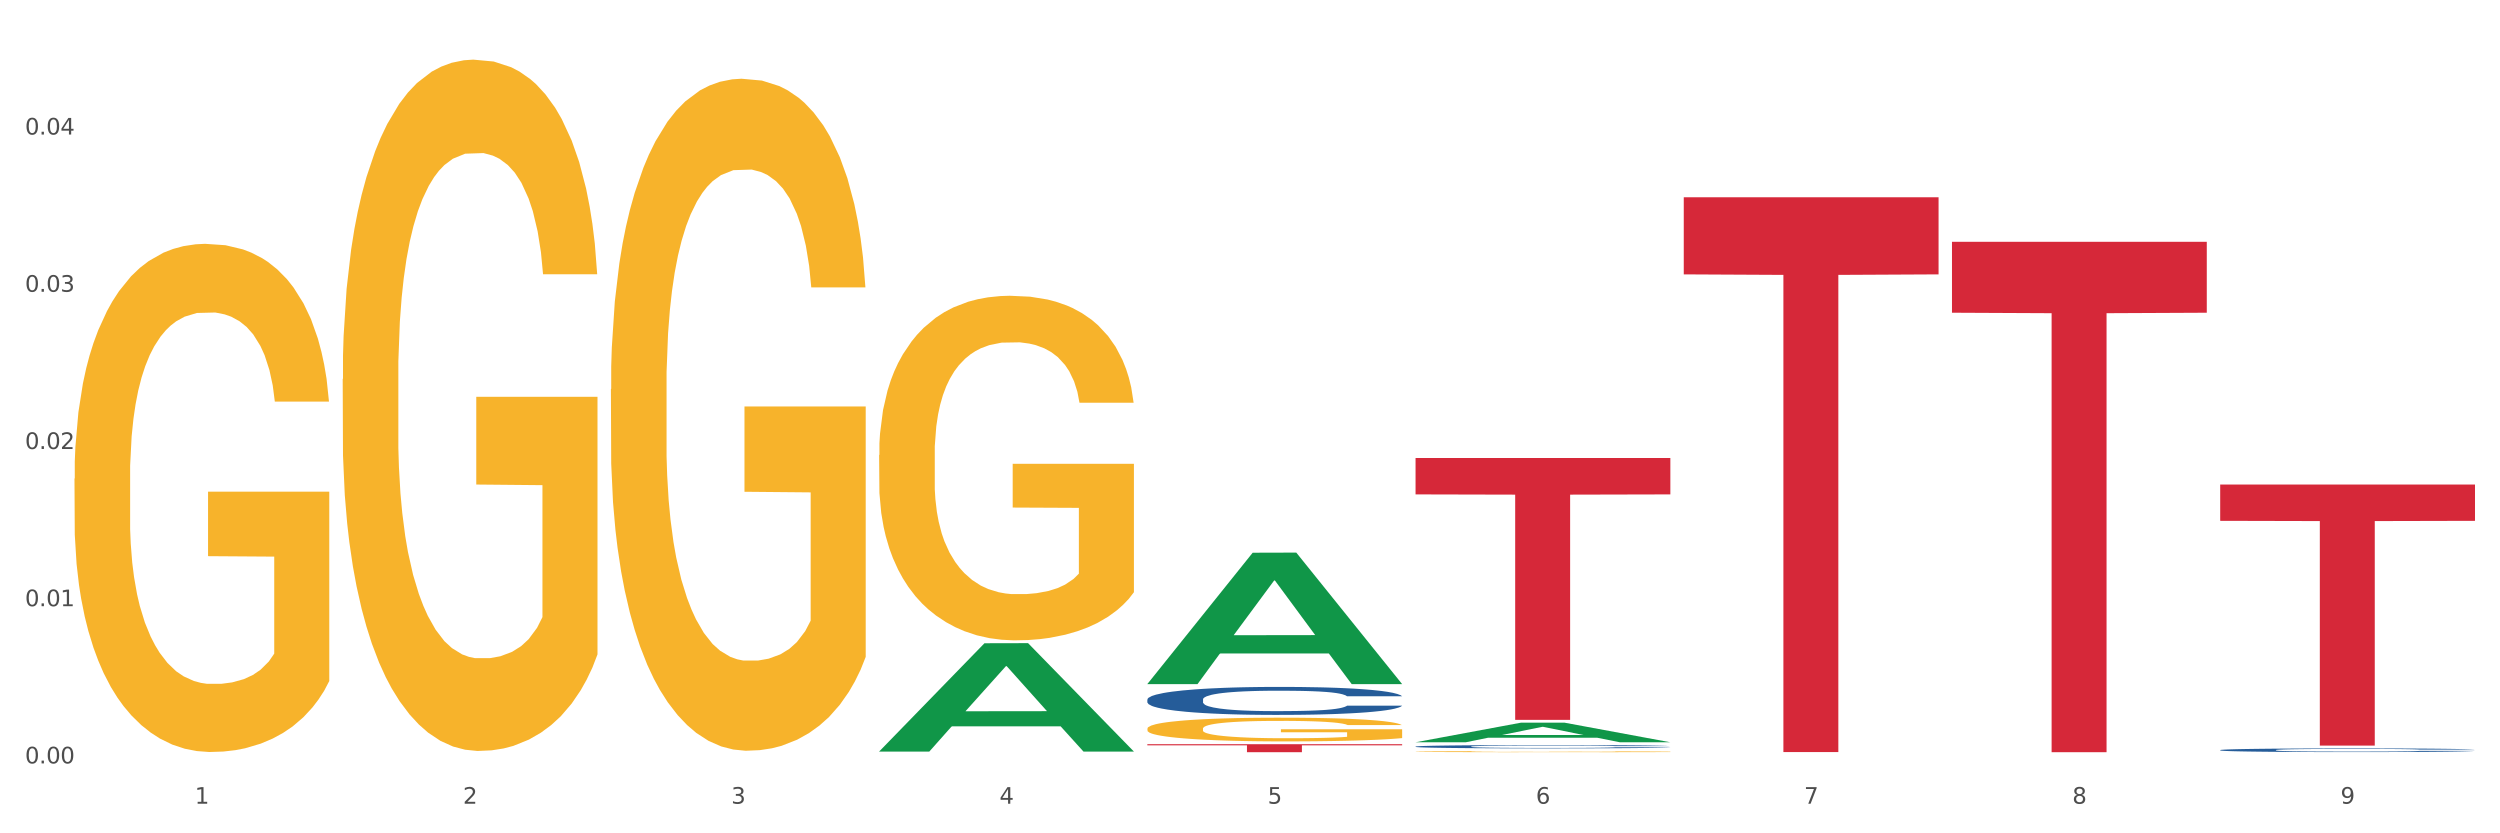 <?xml version="1.0" encoding="utf-8" standalone="no"?>
<!DOCTYPE svg PUBLIC "-//W3C//DTD SVG 1.1//EN"
  "http://www.w3.org/Graphics/SVG/1.1/DTD/svg11.dtd">
<svg xmlns:xlink="http://www.w3.org/1999/xlink" width="1080pt" height="360pt" viewBox="0 0 1080 360" xmlns="http://www.w3.org/2000/svg" version="1.1">
 <rect x="0" y="0" width="1080" height="360" fill="#333333" stroke="none"/>
 <defs>
  <style type="text/css">*{stroke-linejoin: round; stroke-linecap: butt}</style>
 </defs>
 <g id="figure_1">
  <g id="patch_1">
   <path d="M 0 360 
L 1080 360 
L 1080 0 
L 0 0 
z
" style="fill: #ffffff; stroke: #ffffff; stroke-linejoin: miter"/>
  </g>
  <g id="axes_1">
   <g id="matplotlib.axis_1">
    <g id="xtick_1">
     <g id="text_1">
      <!-- 1 -->
      <g style="fill: #4d4d4d" transform="translate(84.159 347.204) scale(0.096 -0.096)">
       <defs>
        <path id="DejaVuSans-31" d="M 794 531 
L 1825 531 
L 1825 4091 
L 703 3866 
L 703 4441 
L 1819 4666 
L 2450 4666 
L 2450 531 
L 3481 531 
L 3481 0 
L 794 0 
L 794 531 
z
" transform="scale(0.016)"/>
       </defs>
       <use xlink:href="#DejaVuSans-31"/>
      </g>
     </g>
    </g>
    <g id="xtick_2">
     <g id="text_2">
      <!-- 2 -->
      <g style="fill: #4d4d4d" transform="translate(200.027 347.204) scale(0.096 -0.096)">
       <defs>
        <path id="DejaVuSans-32" d="M 1228 531 
L 3431 531 
L 3431 0 
L 469 0 
L 469 531 
Q 828 903 1448 1529 
Q 2069 2156 2228 2338 
Q 2531 2678 2651 2914 
Q 2772 3150 2772 3378 
Q 2772 3750 2511 3984 
Q 2250 4219 1831 4219 
Q 1534 4219 1204 4116 
Q 875 4013 500 3803 
L 500 4441 
Q 881 4594 1212 4672 
Q 1544 4750 1819 4750 
Q 2544 4750 2975 4387 
Q 3406 4025 3406 3419 
Q 3406 3131 3298 2873 
Q 3191 2616 2906 2266 
Q 2828 2175 2409 1742 
Q 1991 1309 1228 531 
z
" transform="scale(0.016)"/>
       </defs>
       <use xlink:href="#DejaVuSans-32"/>
      </g>
     </g>
    </g>
    <g id="xtick_3">
     <g id="text_3">
      <!-- 3 -->
      <g style="fill: #4d4d4d" transform="translate(315.896 347.204) scale(0.096 -0.096)">
       <defs>
        <path id="DejaVuSans-33" d="M 2597 2516 
Q 3050 2419 3304 2112 
Q 3559 1806 3559 1356 
Q 3559 666 3084 287 
Q 2609 -91 1734 -91 
Q 1441 -91 1130 -33 
Q 819 25 488 141 
L 488 750 
Q 750 597 1062 519 
Q 1375 441 1716 441 
Q 2309 441 2620 675 
Q 2931 909 2931 1356 
Q 2931 1769 2642 2001 
Q 2353 2234 1838 2234 
L 1294 2234 
L 1294 2753 
L 1863 2753 
Q 2328 2753 2575 2939 
Q 2822 3125 2822 3475 
Q 2822 3834 2567 4026 
Q 2313 4219 1838 4219 
Q 1578 4219 1281 4162 
Q 984 4106 628 3988 
L 628 4550 
Q 988 4650 1302 4700 
Q 1616 4750 1894 4750 
Q 2613 4750 3031 4423 
Q 3450 4097 3450 3541 
Q 3450 3153 3228 2886 
Q 3006 2619 2597 2516 
z
" transform="scale(0.016)"/>
       </defs>
       <use xlink:href="#DejaVuSans-33"/>
      </g>
     </g>
    </g>
    <g id="xtick_4">
     <g id="text_4">
      <!-- 4 -->
      <g style="fill: #4d4d4d" transform="translate(431.765 347.204) scale(0.096 -0.096)">
       <defs>
        <path id="DejaVuSans-34" d="M 2419 4116 
L 825 1625 
L 2419 1625 
L 2419 4116 
z
M 2253 4666 
L 3047 4666 
L 3047 1625 
L 3713 1625 
L 3713 1100 
L 3047 1100 
L 3047 0 
L 2419 0 
L 2419 1100 
L 313 1100 
L 313 1709 
L 2253 4666 
z
" transform="scale(0.016)"/>
       </defs>
       <use xlink:href="#DejaVuSans-34"/>
      </g>
     </g>
    </g>
    <g id="xtick_5">
     <g id="text_5">
      <!-- 5 -->
      <g style="fill: #4d4d4d" transform="translate(547.634 347.204) scale(0.096 -0.096)">
       <defs>
        <path id="DejaVuSans-35" d="M 691 4666 
L 3169 4666 
L 3169 4134 
L 1269 4134 
L 1269 2991 
Q 1406 3038 1543 3061 
Q 1681 3084 1819 3084 
Q 2600 3084 3056 2656 
Q 3513 2228 3513 1497 
Q 3513 744 3044 326 
Q 2575 -91 1722 -91 
Q 1428 -91 1123 -41 
Q 819 9 494 109 
L 494 744 
Q 775 591 1075 516 
Q 1375 441 1709 441 
Q 2250 441 2565 725 
Q 2881 1009 2881 1497 
Q 2881 1984 2565 2268 
Q 2250 2553 1709 2553 
Q 1456 2553 1204 2497 
Q 953 2441 691 2322 
L 691 4666 
z
" transform="scale(0.016)"/>
       </defs>
       <use xlink:href="#DejaVuSans-35"/>
      </g>
     </g>
    </g>
    <g id="xtick_6">
     <g id="text_6">
      <!-- 6 -->
      <g style="fill: #4d4d4d" transform="translate(663.502 347.204) scale(0.096 -0.096)">
       <defs>
        <path id="DejaVuSans-36" d="M 2113 2584 
Q 1688 2584 1439 2293 
Q 1191 2003 1191 1497 
Q 1191 994 1439 701 
Q 1688 409 2113 409 
Q 2538 409 2786 701 
Q 3034 994 3034 1497 
Q 3034 2003 2786 2293 
Q 2538 2584 2113 2584 
z
M 3366 4563 
L 3366 3988 
Q 3128 4100 2886 4159 
Q 2644 4219 2406 4219 
Q 1781 4219 1451 3797 
Q 1122 3375 1075 2522 
Q 1259 2794 1537 2939 
Q 1816 3084 2150 3084 
Q 2853 3084 3261 2657 
Q 3669 2231 3669 1497 
Q 3669 778 3244 343 
Q 2819 -91 2113 -91 
Q 1303 -91 875 529 
Q 447 1150 447 2328 
Q 447 3434 972 4092 
Q 1497 4750 2381 4750 
Q 2619 4750 2861 4703 
Q 3103 4656 3366 4563 
z
" transform="scale(0.016)"/>
       </defs>
       <use xlink:href="#DejaVuSans-36"/>
      </g>
     </g>
    </g>
    <g id="xtick_7">
     <g id="text_7">
      <!-- 7 -->
      <g style="fill: #4d4d4d" transform="translate(779.371 347.204) scale(0.096 -0.096)">
       <defs>
        <path id="DejaVuSans-37" d="M 525 4666 
L 3525 4666 
L 3525 4397 
L 1831 0 
L 1172 0 
L 2766 4134 
L 525 4134 
L 525 4666 
z
" transform="scale(0.016)"/>
       </defs>
       <use xlink:href="#DejaVuSans-37"/>
      </g>
     </g>
    </g>
    <g id="xtick_8">
     <g id="text_8">
      <!-- 8 -->
      <g style="fill: #4d4d4d" transform="translate(895.24 347.204) scale(0.096 -0.096)">
       <defs>
        <path id="DejaVuSans-38" d="M 2034 2216 
Q 1584 2216 1326 1975 
Q 1069 1734 1069 1313 
Q 1069 891 1326 650 
Q 1584 409 2034 409 
Q 2484 409 2743 651 
Q 3003 894 3003 1313 
Q 3003 1734 2745 1975 
Q 2488 2216 2034 2216 
z
M 1403 2484 
Q 997 2584 770 2862 
Q 544 3141 544 3541 
Q 544 4100 942 4425 
Q 1341 4750 2034 4750 
Q 2731 4750 3128 4425 
Q 3525 4100 3525 3541 
Q 3525 3141 3298 2862 
Q 3072 2584 2669 2484 
Q 3125 2378 3379 2068 
Q 3634 1759 3634 1313 
Q 3634 634 3220 271 
Q 2806 -91 2034 -91 
Q 1263 -91 848 271 
Q 434 634 434 1313 
Q 434 1759 690 2068 
Q 947 2378 1403 2484 
z
M 1172 3481 
Q 1172 3119 1398 2916 
Q 1625 2713 2034 2713 
Q 2441 2713 2670 2916 
Q 2900 3119 2900 3481 
Q 2900 3844 2670 4047 
Q 2441 4250 2034 4250 
Q 1625 4250 1398 4047 
Q 1172 3844 1172 3481 
z
" transform="scale(0.016)"/>
       </defs>
       <use xlink:href="#DejaVuSans-38"/>
      </g>
     </g>
    </g>
    <g id="xtick_9">
     <g id="text_9">
      <!-- 9 -->
      <g style="fill: #4d4d4d" transform="translate(1011.108 347.204) scale(0.096 -0.096)">
       <defs>
        <path id="DejaVuSans-39" d="M 703 97 
L 703 672 
Q 941 559 1184 500 
Q 1428 441 1663 441 
Q 2288 441 2617 861 
Q 2947 1281 2994 2138 
Q 2813 1869 2534 1725 
Q 2256 1581 1919 1581 
Q 1219 1581 811 2004 
Q 403 2428 403 3163 
Q 403 3881 828 4315 
Q 1253 4750 1959 4750 
Q 2769 4750 3195 4129 
Q 3622 3509 3622 2328 
Q 3622 1225 3098 567 
Q 2575 -91 1691 -91 
Q 1453 -91 1209 -44 
Q 966 3 703 97 
z
M 1959 2075 
Q 2384 2075 2632 2365 
Q 2881 2656 2881 3163 
Q 2881 3666 2632 3958 
Q 2384 4250 1959 4250 
Q 1534 4250 1286 3958 
Q 1038 3666 1038 3163 
Q 1038 2656 1286 2365 
Q 1534 2075 1959 2075 
z
" transform="scale(0.016)"/>
       </defs>
       <use xlink:href="#DejaVuSans-39"/>
      </g>
     </g>
    </g>
    <g id="xtick_10"/>
    <g id="xtick_11"/>
    <g id="xtick_12"/>
    <g id="xtick_13"/>
    <g id="xtick_14"/>
    <g id="xtick_15"/>
    <g id="xtick_16"/>
    <g id="xtick_17"/>
   </g>
   <g id="matplotlib.axis_2">
    <g id="ytick_1">
     <g id="text_10">
      <!-- 0.00 -->
      <g style="fill: #4d4d4d" transform="translate(10.8 329.798) scale(0.096 -0.096)">
       <defs>
        <path id="DejaVuSans-30" d="M 2034 4250 
Q 1547 4250 1301 3770 
Q 1056 3291 1056 2328 
Q 1056 1369 1301 889 
Q 1547 409 2034 409 
Q 2525 409 2770 889 
Q 3016 1369 3016 2328 
Q 3016 3291 2770 3770 
Q 2525 4250 2034 4250 
z
M 2034 4750 
Q 2819 4750 3233 4129 
Q 3647 3509 3647 2328 
Q 3647 1150 3233 529 
Q 2819 -91 2034 -91 
Q 1250 -91 836 529 
Q 422 1150 422 2328 
Q 422 3509 836 4129 
Q 1250 4750 2034 4750 
z
" transform="scale(0.016)"/>
        <path id="DejaVuSans-2e" d="M 684 794 
L 1344 794 
L 1344 0 
L 684 0 
L 684 794 
z
" transform="scale(0.016)"/>
       </defs>
       <use xlink:href="#DejaVuSans-30"/>
       <use xlink:href="#DejaVuSans-2e" transform="translate(63.623 0)"/>
       <use xlink:href="#DejaVuSans-30" transform="translate(95.41 0)"/>
       <use xlink:href="#DejaVuSans-30" transform="translate(159.033 0)"/>
      </g>
     </g>
    </g>
    <g id="ytick_2">
     <g id="text_11">
      <!-- 0.01 -->
      <g style="fill: #4d4d4d" transform="translate(10.8 261.881) scale(0.096 -0.096)">
       <use xlink:href="#DejaVuSans-30"/>
       <use xlink:href="#DejaVuSans-2e" transform="translate(63.623 0)"/>
       <use xlink:href="#DejaVuSans-30" transform="translate(95.41 0)"/>
       <use xlink:href="#DejaVuSans-31" transform="translate(159.033 0)"/>
      </g>
     </g>
    </g>
    <g id="ytick_3">
     <g id="text_12">
      <!-- 0.02 -->
      <g style="fill: #4d4d4d" transform="translate(10.8 193.963) scale(0.096 -0.096)">
       <use xlink:href="#DejaVuSans-30"/>
       <use xlink:href="#DejaVuSans-2e" transform="translate(63.623 0)"/>
       <use xlink:href="#DejaVuSans-30" transform="translate(95.41 0)"/>
       <use xlink:href="#DejaVuSans-32" transform="translate(159.033 0)"/>
      </g>
     </g>
    </g>
    <g id="ytick_4">
     <g id="text_13">
      <!-- 0.03 -->
      <g style="fill: #4d4d4d" transform="translate(10.8 126.045) scale(0.096 -0.096)">
       <use xlink:href="#DejaVuSans-30"/>
       <use xlink:href="#DejaVuSans-2e" transform="translate(63.623 0)"/>
       <use xlink:href="#DejaVuSans-30" transform="translate(95.41 0)"/>
       <use xlink:href="#DejaVuSans-33" transform="translate(159.033 0)"/>
      </g>
     </g>
    </g>
    <g id="ytick_5">
     <g id="text_14">
      <!-- 0.04 -->
      <g style="fill: #4d4d4d" transform="translate(10.8 58.127) scale(0.096 -0.096)">
       <use xlink:href="#DejaVuSans-30"/>
       <use xlink:href="#DejaVuSans-2e" transform="translate(63.623 0)"/>
       <use xlink:href="#DejaVuSans-30" transform="translate(95.41 0)"/>
       <use xlink:href="#DejaVuSans-34" transform="translate(159.033 0)"/>
      </g>
     </g>
    </g>
    <g id="ytick_6"/>
    <g id="ytick_7"/>
    <g id="ytick_8"/>
    <g id="ytick_9"/>
    <g id="ytick_10"/>
   </g>
   <g id="PolyCollection_1">
    <path d="M 379.781 324.596 
L 379.895 324.552 
L 425.286 277.882 
L 444.124 277.838 
L 489.856 324.684 
L 468.068 324.684 
L 458.196 313.775 
L 411.328 313.775 
L 410.988 313.951 
L 401.456 324.684 
L 379.781 324.684 
L 379.781 324.596 
L 417.229 307.265 
L 452.295 307.221 
L 434.932 287.823 
L 434.705 287.735 
L 434.478 287.867 
L 417.116 307.221 
L 417.229 307.265 
L 379.781 324.596 
z
" clip-path="url(#p69311936fd)" style="fill: #109648"/>
    <path d="M 263.912 168.167 
L 264.042 167.902 
L 264.042 158.357 
L 264.302 150.138 
L 265.602 130.253 
L 267.551 113.815 
L 268.981 105.066 
L 270.41 97.907 
L 272.1 90.748 
L 274.179 83.325 
L 277.948 72.454 
L 280.287 66.887 
L 283.146 61.054 
L 288.345 52.57 
L 292.114 47.797 
L 296.012 43.82 
L 302.38 39.048 
L 306.539 36.927 
L 310.958 35.336 
L 316.286 34.276 
L 320.315 34.01 
L 329.152 34.806 
L 336.689 37.192 
L 340.328 39.048 
L 345.007 42.229 
L 347.476 44.351 
L 351.505 48.593 
L 355.663 54.16 
L 358.523 58.933 
L 362.811 67.947 
L 366.06 76.962 
L 369.049 88.097 
L 370.609 95.786 
L 371.778 102.944 
L 372.818 111.164 
L 373.858 124.155 
L 350.465 124.155 
L 349.555 114.875 
L 348.126 106.126 
L 346.047 97.642 
L 344.227 92.339 
L 341.108 85.711 
L 338.249 81.469 
L 335.26 78.287 
L 331.621 75.636 
L 328.762 74.31 
L 324.733 73.25 
L 316.806 73.515 
L 311.477 75.636 
L 307.839 78.287 
L 305.499 80.673 
L 303.42 83.325 
L 301.081 87.037 
L 298.352 92.604 
L 296.402 97.642 
L 294.453 104.005 
L 292.893 110.368 
L 291.464 117.792 
L 290.294 125.746 
L 289.384 133.965 
L 288.605 144.04 
L 287.955 160.743 
L 287.955 197.066 
L 288.215 205.285 
L 288.865 216.155 
L 289.644 224.374 
L 290.944 234.184 
L 292.114 240.812 
L 294.323 250.357 
L 296.792 258.311 
L 298.741 263.349 
L 300.691 267.591 
L 304.07 273.424 
L 307.839 278.196 
L 311.088 281.112 
L 315.506 283.764 
L 318.495 284.824 
L 321.094 285.354 
L 327.462 285.354 
L 332.011 284.559 
L 337.079 282.703 
L 340.978 280.317 
L 344.227 277.401 
L 347.866 272.628 
L 350.205 268.121 
L 350.205 212.709 
L 321.614 212.443 
L 321.614 175.59 
L 373.988 175.59 
L 373.988 283.764 
L 371.778 289.331 
L 369.309 294.369 
L 366.71 298.876 
L 362.811 304.444 
L 358.133 309.747 
L 353.974 313.458 
L 349.555 316.64 
L 344.357 319.556 
L 337.599 322.208 
L 333.44 323.268 
L 328.242 324.064 
L 322.134 324.329 
L 316.806 323.798 
L 311.607 322.473 
L 306.149 320.087 
L 300.821 316.64 
L 296.792 313.193 
L 292.763 308.951 
L 288.475 303.383 
L 285.096 298.081 
L 282.497 293.308 
L 279.637 287.21 
L 276.518 279.256 
L 274.179 272.098 
L 272.1 264.674 
L 269.891 255.13 
L 268.331 246.91 
L 266.772 236.57 
L 265.862 228.882 
L 264.822 216.951 
L 264.042 200.247 
L 263.912 168.167 
z
" clip-path="url(#p69311936fd)" style="fill: #f7b32b"/>
    <path d="M 379.781 196.558 
L 379.911 196.422 
L 379.911 191.527 
L 380.171 187.313 
L 381.471 177.116 
L 383.42 168.687 
L 384.85 164.2 
L 386.279 160.529 
L 387.969 156.858 
L 390.048 153.052 
L 393.817 147.477 
L 396.156 144.622 
L 399.015 141.631 
L 404.213 137.281 
L 407.982 134.833 
L 411.881 132.794 
L 418.249 130.347 
L 422.408 129.259 
L 426.826 128.443 
L 432.155 127.9 
L 436.183 127.764 
L 445.021 128.172 
L 452.558 129.395 
L 456.197 130.347 
L 460.876 131.978 
L 463.345 133.066 
L 467.374 135.241 
L 471.532 138.096 
L 474.391 140.544 
L 478.68 145.166 
L 481.929 149.789 
L 484.918 155.499 
L 486.477 159.442 
L 487.647 163.112 
L 488.687 167.327 
L 489.726 173.989 
L 466.334 173.989 
L 465.424 169.231 
L 463.995 164.744 
L 461.915 160.393 
L 460.096 157.674 
L 456.977 154.275 
L 454.118 152.1 
L 451.129 150.468 
L 447.49 149.109 
L 444.631 148.429 
L 440.602 147.885 
L 432.674 148.021 
L 427.346 149.109 
L 423.707 150.468 
L 421.368 151.692 
L 419.289 153.052 
L 416.949 154.955 
L 414.22 157.81 
L 412.271 160.393 
L 410.322 163.656 
L 408.762 166.919 
L 407.332 170.726 
L 406.163 174.805 
L 405.253 179.019 
L 404.473 184.186 
L 403.824 192.751 
L 403.824 211.377 
L 404.083 215.592 
L 404.733 221.166 
L 405.513 225.381 
L 406.813 230.411 
L 407.982 233.81 
L 410.192 238.705 
L 412.661 242.783 
L 414.61 245.366 
L 416.56 247.542 
L 419.938 250.533 
L 423.707 252.98 
L 426.956 254.476 
L 431.375 255.835 
L 434.364 256.379 
L 436.963 256.651 
L 443.331 256.651 
L 447.88 256.243 
L 452.948 255.291 
L 456.847 254.068 
L 460.096 252.572 
L 463.735 250.125 
L 466.074 247.814 
L 466.074 219.399 
L 437.483 219.263 
L 437.483 200.365 
L 489.856 200.365 
L 489.856 255.835 
L 487.647 258.69 
L 485.178 261.273 
L 482.579 263.585 
L 478.68 266.44 
L 474.001 269.159 
L 469.843 271.062 
L 465.424 272.694 
L 460.226 274.189 
L 453.468 275.549 
L 449.309 276.093 
L 444.111 276.501 
L 438.003 276.637 
L 432.674 276.365 
L 427.476 275.685 
L 422.018 274.461 
L 416.69 272.694 
L 412.661 270.926 
L 408.632 268.751 
L 404.343 265.896 
L 400.964 263.177 
L 398.365 260.73 
L 395.506 257.603 
L 392.387 253.524 
L 390.048 249.853 
L 387.969 246.046 
L 385.759 241.152 
L 384.2 236.937 
L 382.64 231.635 
L 381.731 227.692 
L 380.691 221.574 
L 379.911 213.009 
L 379.781 196.558 
z
" clip-path="url(#p69311936fd)" style="fill: #f7b32b"/>
    <path d="M 495.65 314.776 
L 495.78 314.767 
L 495.78 314.43 
L 496.04 314.14 
L 497.339 313.438 
L 499.289 312.858 
L 500.718 312.55 
L 502.148 312.297 
L 503.837 312.044 
L 505.917 311.782 
L 509.685 311.399 
L 512.025 311.202 
L 514.884 310.996 
L 520.082 310.697 
L 523.851 310.529 
L 527.75 310.388 
L 534.118 310.22 
L 538.276 310.145 
L 542.695 310.089 
L 548.023 310.051 
L 552.052 310.042 
L 560.889 310.07 
L 568.427 310.154 
L 572.066 310.22 
L 576.744 310.332 
L 579.214 310.407 
L 583.242 310.557 
L 587.401 310.753 
L 590.26 310.922 
L 594.549 311.24 
L 597.798 311.558 
L 600.787 311.951 
L 602.346 312.222 
L 603.516 312.475 
L 604.556 312.765 
L 605.595 313.223 
L 582.203 313.223 
L 581.293 312.896 
L 579.863 312.587 
L 577.784 312.288 
L 575.965 312.101 
L 572.846 311.867 
L 569.986 311.717 
L 566.997 311.605 
L 563.359 311.511 
L 560.499 311.464 
L 556.471 311.427 
L 548.543 311.436 
L 543.215 311.511 
L 539.576 311.605 
L 537.237 311.689 
L 535.157 311.782 
L 532.818 311.913 
L 530.089 312.11 
L 528.14 312.288 
L 526.19 312.512 
L 524.631 312.737 
L 523.201 312.999 
L 522.032 313.279 
L 521.122 313.569 
L 520.342 313.925 
L 519.692 314.514 
L 519.692 315.796 
L 519.952 316.086 
L 520.602 316.47 
L 521.382 316.76 
L 522.681 317.106 
L 523.851 317.34 
L 526.06 317.677 
L 528.529 317.958 
L 530.479 318.135 
L 532.428 318.285 
L 535.807 318.491 
L 539.576 318.659 
L 542.825 318.762 
L 547.244 318.856 
L 550.233 318.893 
L 552.832 318.912 
L 559.2 318.912 
L 563.748 318.884 
L 568.817 318.818 
L 572.716 318.734 
L 575.965 318.631 
L 579.603 318.463 
L 581.943 318.304 
L 581.943 316.348 
L 553.352 316.339 
L 553.352 315.038 
L 605.725 315.038 
L 605.725 318.856 
L 603.516 319.052 
L 601.047 319.23 
L 598.447 319.389 
L 594.549 319.586 
L 589.87 319.773 
L 585.711 319.904 
L 581.293 320.016 
L 576.094 320.119 
L 569.337 320.212 
L 565.178 320.25 
L 559.98 320.278 
L 553.871 320.287 
L 548.543 320.269 
L 543.345 320.222 
L 537.887 320.138 
L 532.558 320.016 
L 528.529 319.894 
L 524.501 319.745 
L 520.212 319.548 
L 516.833 319.361 
L 514.234 319.193 
L 511.375 318.977 
L 508.256 318.697 
L 505.917 318.444 
L 503.837 318.182 
L 501.628 317.845 
L 500.068 317.555 
L 498.509 317.19 
L 497.599 316.919 
L 496.56 316.498 
L 495.78 315.909 
L 495.65 314.776 
z
" clip-path="url(#p69311936fd)" style="fill: #f7b32b"/>
    <path d="M 611.519 324.707 
L 611.649 324.707 
L 611.649 324.692 
L 611.908 324.679 
L 613.208 324.648 
L 615.157 324.623 
L 616.587 324.609 
L 618.017 324.598 
L 619.706 324.587 
L 621.785 324.575 
L 625.554 324.558 
L 627.893 324.55 
L 630.753 324.541 
L 635.951 324.527 
L 639.72 324.52 
L 643.618 324.514 
L 649.986 324.506 
L 654.145 324.503 
L 658.564 324.501 
L 663.892 324.499 
L 667.921 324.499 
L 676.758 324.5 
L 684.296 324.504 
L 687.934 324.506 
L 692.613 324.511 
L 695.082 324.515 
L 699.111 324.521 
L 703.27 324.53 
L 706.129 324.537 
L 710.417 324.551 
L 713.666 324.565 
L 716.655 324.583 
L 718.215 324.595 
L 719.385 324.606 
L 720.424 324.618 
L 721.464 324.639 
L 698.071 324.639 
L 697.162 324.624 
L 695.732 324.611 
L 693.653 324.597 
L 691.833 324.589 
L 688.714 324.579 
L 685.855 324.572 
L 682.866 324.567 
L 679.227 324.563 
L 676.368 324.561 
L 672.339 324.56 
L 664.412 324.56 
L 659.084 324.563 
L 655.445 324.567 
L 653.105 324.571 
L 651.026 324.575 
L 648.687 324.581 
L 645.958 324.59 
L 644.008 324.597 
L 642.059 324.607 
L 640.499 324.617 
L 639.07 324.629 
L 637.9 324.641 
L 636.991 324.654 
L 636.211 324.67 
L 635.561 324.695 
L 635.561 324.752 
L 635.821 324.765 
L 636.471 324.782 
L 637.25 324.794 
L 638.55 324.81 
L 639.72 324.82 
L 641.929 324.835 
L 644.398 324.847 
L 646.348 324.855 
L 648.297 324.861 
L 651.676 324.87 
L 655.445 324.878 
L 658.694 324.882 
L 663.112 324.887 
L 666.101 324.888 
L 668.701 324.889 
L 675.069 324.889 
L 679.617 324.888 
L 684.685 324.885 
L 688.584 324.881 
L 691.833 324.877 
L 695.472 324.869 
L 697.811 324.862 
L 697.811 324.776 
L 669.22 324.776 
L 669.22 324.719 
L 721.594 324.719 
L 721.594 324.887 
L 719.385 324.895 
L 716.915 324.903 
L 714.316 324.91 
L 710.417 324.919 
L 705.739 324.927 
L 701.58 324.933 
L 697.162 324.938 
L 691.963 324.942 
L 685.205 324.946 
L 681.047 324.948 
L 675.848 324.949 
L 669.74 324.95 
L 664.412 324.949 
L 659.214 324.947 
L 653.755 324.943 
L 648.427 324.938 
L 644.398 324.932 
L 640.369 324.926 
L 636.081 324.917 
L 632.702 324.909 
L 630.103 324.901 
L 627.244 324.892 
L 624.125 324.88 
L 621.785 324.868 
L 619.706 324.857 
L 617.497 324.842 
L 615.937 324.829 
L 614.378 324.813 
L 613.468 324.801 
L 612.428 324.783 
L 611.649 324.757 
L 611.519 324.707 
z
" clip-path="url(#p69311936fd)" style="fill: #f7b32b"/>
    <path d="M 495.65 321.489 
L 605.725 321.489 
L 605.725 321.97 
L 562.425 321.973 
L 562.425 324.95 
L 538.689 324.95 
L 538.689 321.973 
L 495.65 321.97 
L 495.65 321.492 
L 495.65 321.489 
z
" clip-path="url(#p69311936fd)" style="fill: #d62839"/>
    <path d="M 611.519 197.856 
L 721.594 197.856 
L 721.594 213.578 
L 678.294 213.684 
L 678.294 310.993 
L 654.557 310.993 
L 654.557 213.684 
L 611.519 213.578 
L 611.519 197.962 
L 611.519 197.856 
z
" clip-path="url(#p69311936fd)" style="fill: #d62839"/>
    <path d="M 727.387 85.221 
L 837.463 85.221 
L 837.463 118.529 
L 794.163 118.754 
L 794.163 324.905 
L 770.426 324.905 
L 770.426 118.754 
L 727.387 118.529 
L 727.387 85.446 
L 727.387 85.221 
z
" clip-path="url(#p69311936fd)" style="fill: #d62839"/>
    <path d="M 843.256 104.454 
L 953.331 104.454 
L 953.331 135.096 
L 910.032 135.303 
L 910.032 324.95 
L 886.295 324.95 
L 886.295 135.303 
L 843.256 135.096 
L 843.256 104.661 
L 843.256 104.454 
z
" clip-path="url(#p69311936fd)" style="fill: #d62839"/>
    <path d="M 959.125 209.327 
L 1069.2 209.327 
L 1069.2 225 
L 1025.9 225.106 
L 1025.9 322.11 
L 1002.164 322.11 
L 1002.164 225.106 
L 959.125 225 
L 959.125 209.433 
L 959.125 209.327 
z
" clip-path="url(#p69311936fd)" style="fill: #d62839"/>
    <path d="M 148.044 163.771 
L 148.174 163.498 
L 148.174 153.679 
L 148.434 145.224 
L 149.733 124.768 
L 151.683 107.857 
L 153.112 98.857 
L 154.542 91.492 
L 156.231 84.128 
L 158.31 76.491 
L 162.079 65.308 
L 164.419 59.581 
L 167.278 53.58 
L 172.476 44.852 
L 176.245 39.943 
L 180.144 35.851 
L 186.512 30.942 
L 190.67 28.76 
L 195.089 27.123 
L 200.417 26.032 
L 204.446 25.759 
L 213.283 26.578 
L 220.821 29.033 
L 224.46 30.942 
L 229.138 34.215 
L 231.607 36.397 
L 235.636 40.761 
L 239.795 46.489 
L 242.654 51.398 
L 246.943 60.672 
L 250.191 69.945 
L 253.181 81.401 
L 254.74 89.31 
L 255.91 96.675 
L 256.949 105.13 
L 257.989 118.495 
L 234.596 118.495 
L 233.687 108.948 
L 232.257 99.948 
L 230.178 91.22 
L 228.358 85.765 
L 225.239 78.946 
L 222.38 74.582 
L 219.391 71.309 
L 215.752 68.581 
L 212.893 67.218 
L 208.865 66.127 
L 200.937 66.399 
L 195.609 68.581 
L 191.97 71.309 
L 189.631 73.764 
L 187.551 76.491 
L 185.212 80.31 
L 182.483 86.037 
L 180.533 91.22 
L 178.584 97.766 
L 177.025 104.312 
L 175.595 111.949 
L 174.425 120.131 
L 173.516 128.586 
L 172.736 138.951 
L 172.086 156.134 
L 172.086 193.501 
L 172.346 201.956 
L 172.996 213.139 
L 173.776 221.594 
L 175.075 231.686 
L 176.245 238.505 
L 178.454 248.324 
L 180.923 256.506 
L 182.873 261.689 
L 184.822 266.053 
L 188.201 272.053 
L 191.97 276.963 
L 195.219 279.963 
L 199.637 282.69 
L 202.626 283.781 
L 205.226 284.327 
L 211.594 284.327 
L 216.142 283.509 
L 221.211 281.599 
L 225.109 279.145 
L 228.358 276.144 
L 231.997 271.235 
L 234.336 266.598 
L 234.336 209.593 
L 205.746 209.32 
L 205.746 171.408 
L 258.119 171.408 
L 258.119 282.69 
L 255.91 288.418 
L 253.44 293.6 
L 250.841 298.237 
L 246.943 303.965 
L 242.264 309.42 
L 238.105 313.238 
L 233.687 316.511 
L 228.488 319.512 
L 221.73 322.239 
L 217.572 323.33 
L 212.373 324.148 
L 206.265 324.421 
L 200.937 323.876 
L 195.739 322.512 
L 190.28 320.057 
L 184.952 316.511 
L 180.923 312.966 
L 176.895 308.602 
L 172.606 302.874 
L 169.227 297.419 
L 166.628 292.509 
L 163.769 286.236 
L 160.65 278.054 
L 158.31 270.689 
L 156.231 263.052 
L 154.022 253.233 
L 152.462 244.778 
L 150.903 234.141 
L 149.993 226.231 
L 148.953 213.957 
L 148.174 196.774 
L 148.044 163.771 
z
" clip-path="url(#p69311936fd)" style="fill: #f7b32b"/>
    <path d="M 959.125 324.025 
L 959.255 324.024 
L 959.255 323.983 
L 959.645 323.928 
L 961.076 323.826 
L 962.898 323.749 
L 966.021 323.659 
L 967.712 323.622 
L 969.924 323.58 
L 974.478 323.512 
L 979.683 323.454 
L 983.326 323.422 
L 986.058 323.401 
L 992.173 323.365 
L 995.686 323.349 
L 999.33 323.336 
L 1002.452 323.327 
L 1007.657 323.317 
L 1011.82 323.313 
L 1016.635 323.311 
L 1020.668 323.313 
L 1026.003 323.319 
L 1033.809 323.336 
L 1036.802 323.346 
L 1040.835 323.364 
L 1044.999 323.387 
L 1048.382 323.41 
L 1052.285 323.443 
L 1056.319 323.487 
L 1060.222 323.542 
L 1062.955 323.593 
L 1065.167 323.646 
L 1067.118 323.712 
L 1068.549 323.783 
L 1069.2 323.842 
L 1045.389 323.842 
L 1044.739 323.789 
L 1043.438 323.731 
L 1042.137 323.691 
L 1040.705 323.659 
L 1038.493 323.623 
L 1036.542 323.6 
L 1033.289 323.572 
L 1030.296 323.555 
L 1027.824 323.545 
L 1024.832 323.536 
L 1018.456 323.528 
L 1013.902 323.528 
L 1011.04 323.53 
L 1007.527 323.538 
L 1004.534 323.548 
L 1001.021 323.565 
L 998.289 323.584 
L 995.556 323.609 
L 993.995 323.626 
L 991.653 323.658 
L 990.092 323.684 
L 988.01 323.729 
L 986.839 323.761 
L 984.757 323.844 
L 983.846 323.905 
L 983.456 323.947 
L 983.196 323.993 
L 983.196 324.219 
L 983.976 324.321 
L 984.627 324.364 
L 985.668 324.414 
L 987.619 324.477 
L 990.482 324.54 
L 993.474 324.585 
L 995.947 324.612 
L 998.289 324.633 
L 1000.631 324.649 
L 1003.493 324.663 
L 1005.835 324.672 
L 1009.348 324.68 
L 1013.512 324.685 
L 1016.765 324.685 
L 1023.4 324.678 
L 1026.393 324.67 
L 1029.255 324.66 
L 1032.378 324.644 
L 1034.85 324.627 
L 1036.282 324.614 
L 1038.624 324.586 
L 1040.445 324.557 
L 1042.006 324.524 
L 1043.047 324.495 
L 1044.218 324.451 
L 1045.129 324.402 
L 1045.389 324.376 
L 1069.2 324.376 
L 1068.68 324.428 
L 1067.769 324.479 
L 1065.947 324.547 
L 1064.516 324.586 
L 1062.304 324.634 
L 1059.962 324.675 
L 1056.709 324.72 
L 1053.717 324.753 
L 1050.594 324.782 
L 1047.211 324.808 
L 1041.096 324.844 
L 1038.884 324.854 
L 1034.2 324.872 
L 1030.557 324.882 
L 1025.222 324.892 
L 1019.757 324.898 
L 1014.032 324.899 
L 1008.958 324.897 
L 1003.363 324.888 
L 999.85 324.879 
L 995.947 324.866 
L 991.393 324.846 
L 987.099 324.821 
L 983.065 324.792 
L 979.292 324.759 
L 975.779 324.721 
L 971.225 324.659 
L 967.842 324.598 
L 965.37 324.541 
L 963.679 324.493 
L 961.987 324.432 
L 961.076 324.39 
L 959.645 324.289 
L 959.125 324.195 
L 959.125 324.025 
z
" clip-path="url(#p69311936fd)" style="fill: #255c99"/>
    <path d="M 611.519 322.508 
L 611.649 322.507 
L 611.649 322.47 
L 612.039 322.42 
L 613.47 322.329 
L 615.292 322.259 
L 618.415 322.178 
L 620.106 322.144 
L 622.318 322.106 
L 626.872 322.045 
L 632.076 321.993 
L 635.72 321.964 
L 638.452 321.945 
L 644.567 321.913 
L 648.08 321.898 
L 651.723 321.887 
L 654.846 321.879 
L 660.051 321.87 
L 664.214 321.866 
L 669.028 321.864 
L 673.062 321.866 
L 678.396 321.871 
L 686.203 321.887 
L 689.196 321.896 
L 693.229 321.911 
L 697.393 321.932 
L 700.776 321.953 
L 704.679 321.983 
L 708.713 322.023 
L 712.616 322.072 
L 715.348 322.118 
L 717.56 322.167 
L 719.512 322.225 
L 720.943 322.29 
L 721.594 322.343 
L 697.783 322.343 
L 697.133 322.295 
L 695.832 322.242 
L 694.53 322.207 
L 693.099 322.178 
L 690.887 322.146 
L 688.936 322.125 
L 685.683 322.1 
L 682.69 322.084 
L 680.218 322.075 
L 677.225 322.067 
L 670.85 322.059 
L 666.296 322.059 
L 663.434 322.062 
L 659.92 322.068 
L 656.928 322.078 
L 653.415 322.093 
L 650.682 322.11 
L 647.95 322.133 
L 646.389 322.148 
L 644.047 322.177 
L 642.485 322.201 
L 640.404 322.241 
L 639.233 322.27 
L 637.151 322.345 
L 636.24 322.399 
L 635.85 322.437 
L 635.589 322.479 
L 635.589 322.683 
L 636.37 322.775 
L 637.021 322.814 
L 638.062 322.859 
L 640.013 322.916 
L 642.876 322.973 
L 645.868 323.013 
L 648.34 323.038 
L 650.682 323.056 
L 653.025 323.071 
L 655.887 323.084 
L 658.229 323.092 
L 661.742 323.1 
L 665.906 323.103 
L 669.158 323.103 
L 675.794 323.097 
L 678.787 323.09 
L 681.649 323.081 
L 684.772 323.067 
L 687.244 323.051 
L 688.675 323.039 
L 691.017 323.014 
L 692.839 322.988 
L 694.4 322.958 
L 695.441 322.932 
L 696.612 322.893 
L 697.523 322.848 
L 697.783 322.825 
L 721.594 322.825 
L 721.073 322.872 
L 720.163 322.918 
L 718.341 322.979 
L 716.91 323.014 
L 714.698 323.058 
L 712.356 323.094 
L 709.103 323.135 
L 706.11 323.165 
L 702.988 323.191 
L 699.605 323.215 
L 693.49 323.247 
L 691.278 323.257 
L 686.594 323.272 
L 682.95 323.281 
L 677.616 323.291 
L 672.151 323.296 
L 666.426 323.297 
L 661.352 323.294 
L 655.757 323.287 
L 652.244 323.279 
L 648.34 323.267 
L 643.787 323.249 
L 639.493 323.226 
L 635.459 323.2 
L 631.686 323.17 
L 628.173 323.136 
L 623.619 323.08 
L 620.236 323.025 
L 617.764 322.974 
L 616.073 322.931 
L 614.381 322.876 
L 613.47 322.838 
L 612.039 322.746 
L 611.519 322.661 
L 611.519 322.508 
z
" clip-path="url(#p69311936fd)" style="fill: #255c99"/>
    <path d="M 495.65 302.178 
L 495.78 302.167 
L 495.78 301.857 
L 496.17 301.437 
L 497.602 300.664 
L 499.423 300.078 
L 502.546 299.393 
L 504.237 299.106 
L 506.449 298.786 
L 511.003 298.266 
L 516.208 297.824 
L 519.851 297.581 
L 522.583 297.426 
L 528.698 297.15 
L 532.212 297.029 
L 535.855 296.929 
L 538.977 296.863 
L 544.182 296.786 
L 548.345 296.752 
L 553.16 296.741 
L 557.193 296.752 
L 562.528 296.797 
L 570.335 296.929 
L 573.327 297.007 
L 577.361 297.139 
L 581.524 297.316 
L 584.907 297.493 
L 588.81 297.747 
L 592.844 298.078 
L 596.747 298.498 
L 599.48 298.885 
L 601.692 299.294 
L 603.643 299.791 
L 605.075 300.332 
L 605.725 300.785 
L 581.915 300.785 
L 581.264 300.377 
L 579.963 299.935 
L 578.662 299.636 
L 577.23 299.393 
L 575.019 299.117 
L 573.067 298.94 
L 569.814 298.73 
L 566.821 298.598 
L 564.349 298.52 
L 561.357 298.454 
L 554.981 298.388 
L 550.427 298.388 
L 547.565 298.41 
L 544.052 298.465 
L 541.059 298.542 
L 537.546 298.675 
L 534.814 298.819 
L 532.081 299.006 
L 530.52 299.139 
L 528.178 299.382 
L 526.617 299.581 
L 524.535 299.924 
L 523.364 300.167 
L 521.282 300.797 
L 520.371 301.261 
L 519.981 301.581 
L 519.721 301.935 
L 519.721 303.658 
L 520.501 304.432 
L 521.152 304.763 
L 522.193 305.139 
L 524.145 305.625 
L 527.007 306.1 
L 530 306.443 
L 532.472 306.653 
L 534.814 306.807 
L 537.156 306.929 
L 540.018 307.039 
L 542.36 307.106 
L 545.873 307.172 
L 550.037 307.205 
L 553.29 307.205 
L 559.925 307.15 
L 562.918 307.095 
L 565.781 307.017 
L 568.903 306.896 
L 571.375 306.763 
L 572.807 306.664 
L 575.149 306.454 
L 576.97 306.233 
L 578.532 305.979 
L 579.573 305.758 
L 580.744 305.426 
L 581.654 305.051 
L 581.915 304.852 
L 605.725 304.852 
L 605.205 305.249 
L 604.294 305.636 
L 602.472 306.156 
L 601.041 306.454 
L 598.829 306.818 
L 596.487 307.128 
L 593.234 307.47 
L 590.242 307.725 
L 587.119 307.946 
L 583.736 308.144 
L 577.621 308.421 
L 575.409 308.498 
L 570.725 308.631 
L 567.082 308.708 
L 561.747 308.785 
L 556.282 308.829 
L 550.557 308.841 
L 545.483 308.818 
L 539.888 308.752 
L 536.375 308.686 
L 532.472 308.586 
L 527.918 308.432 
L 523.624 308.244 
L 519.591 308.023 
L 515.817 307.769 
L 512.304 307.481 
L 507.75 307.006 
L 504.367 306.542 
L 501.895 306.111 
L 500.204 305.747 
L 498.512 305.283 
L 497.602 304.962 
L 496.17 304.189 
L 495.65 303.47 
L 495.65 302.178 
z
" clip-path="url(#p69311936fd)" style="fill: #255c99"/>
    <path d="M 32.175 206.779 
L 32.305 206.579 
L 32.305 199.361 
L 32.565 193.146 
L 33.864 178.109 
L 35.814 165.679 
L 37.243 159.063 
L 38.673 153.649 
L 40.362 148.236 
L 42.442 142.622 
L 46.211 134.402 
L 48.55 130.192 
L 51.409 125.781 
L 56.607 119.366 
L 60.376 115.757 
L 64.275 112.749 
L 70.643 109.141 
L 74.802 107.537 
L 79.22 106.334 
L 84.548 105.532 
L 88.577 105.331 
L 97.414 105.933 
L 104.952 107.737 
L 108.591 109.141 
L 113.269 111.547 
L 115.739 113.15 
L 119.767 116.358 
L 123.926 120.569 
L 126.785 124.177 
L 131.074 130.994 
L 134.323 137.811 
L 137.312 146.231 
L 138.871 152.045 
L 140.041 157.459 
L 141.081 163.674 
L 142.12 173.498 
L 118.728 173.498 
L 117.818 166.481 
L 116.388 159.865 
L 114.309 153.449 
L 112.49 149.439 
L 109.371 144.427 
L 106.512 141.219 
L 103.522 138.813 
L 99.884 136.808 
L 97.025 135.806 
L 92.996 135.004 
L 85.068 135.204 
L 79.74 136.808 
L 76.101 138.813 
L 73.762 140.618 
L 71.683 142.622 
L 69.343 145.429 
L 66.614 149.64 
L 64.665 153.449 
L 62.715 158.261 
L 61.156 163.072 
L 59.726 168.686 
L 58.557 174.701 
L 57.647 180.916 
L 56.867 188.535 
L 56.217 201.166 
L 56.217 228.633 
L 56.477 234.848 
L 57.127 243.068 
L 57.907 249.283 
L 59.206 256.701 
L 60.376 261.713 
L 62.585 268.931 
L 65.055 274.946 
L 67.004 278.755 
L 68.953 281.963 
L 72.332 286.374 
L 76.101 289.983 
L 79.35 292.188 
L 83.769 294.193 
L 86.758 294.995 
L 89.357 295.396 
L 95.725 295.396 
L 100.274 294.794 
L 105.342 293.391 
L 109.241 291.586 
L 112.49 289.381 
L 116.129 285.772 
L 118.468 282.364 
L 118.468 240.462 
L 89.877 240.261 
L 89.877 212.393 
L 142.25 212.393 
L 142.25 294.193 
L 140.041 298.403 
L 137.572 302.212 
L 134.973 305.621 
L 131.074 309.831 
L 126.395 313.841 
L 122.237 316.648 
L 117.818 319.054 
L 112.62 321.259 
L 105.862 323.264 
L 101.703 324.066 
L 96.505 324.667 
L 90.397 324.868 
L 85.068 324.467 
L 79.87 323.464 
L 74.412 321.66 
L 69.083 319.054 
L 65.055 316.447 
L 61.026 313.239 
L 56.737 309.029 
L 53.358 305.019 
L 50.759 301.41 
L 47.9 296.799 
L 44.781 290.785 
L 42.442 285.371 
L 40.362 279.758 
L 38.153 272.54 
L 36.594 266.325 
L 35.034 258.506 
L 34.124 252.691 
L 33.085 243.669 
L 32.305 231.039 
L 32.175 206.779 
z
" clip-path="url(#p69311936fd)" style="fill: #f7b32b"/>
    <path d="M 495.65 295.433 
L 495.763 295.38 
L 541.155 238.775 
L 559.993 238.722 
L 605.725 295.54 
L 583.937 295.54 
L 574.064 282.309 
L 527.197 282.309 
L 526.857 282.522 
L 517.324 295.54 
L 495.65 295.54 
L 495.65 295.433 
L 533.098 274.413 
L 568.163 274.36 
L 550.801 250.832 
L 550.574 250.725 
L 550.347 250.885 
L 532.985 274.36 
L 533.098 274.413 
L 495.65 295.433 
z
" clip-path="url(#p69311936fd)" style="fill: #109648"/>
    <path d="M 611.519 320.647 
L 611.632 320.639 
L 657.024 312.203 
L 675.862 312.195 
L 721.594 320.663 
L 699.806 320.663 
L 689.933 318.691 
L 643.066 318.691 
L 642.725 318.723 
L 633.193 320.663 
L 611.519 320.663 
L 611.519 320.647 
L 648.967 317.514 
L 684.032 317.506 
L 666.67 314 
L 666.443 313.984 
L 666.216 314.007 
L 648.853 317.506 
L 648.967 317.514 
L 611.519 320.647 
z
" clip-path="url(#p69311936fd)" style="fill: #109648"/>
   </g>
  </g>
 </g>
 <defs>
  <clipPath id="p69311936fd">
   <rect x="32.175" y="10.8" width="1037.025" height="329.109"/>
  </clipPath>
 </defs>
</svg>
